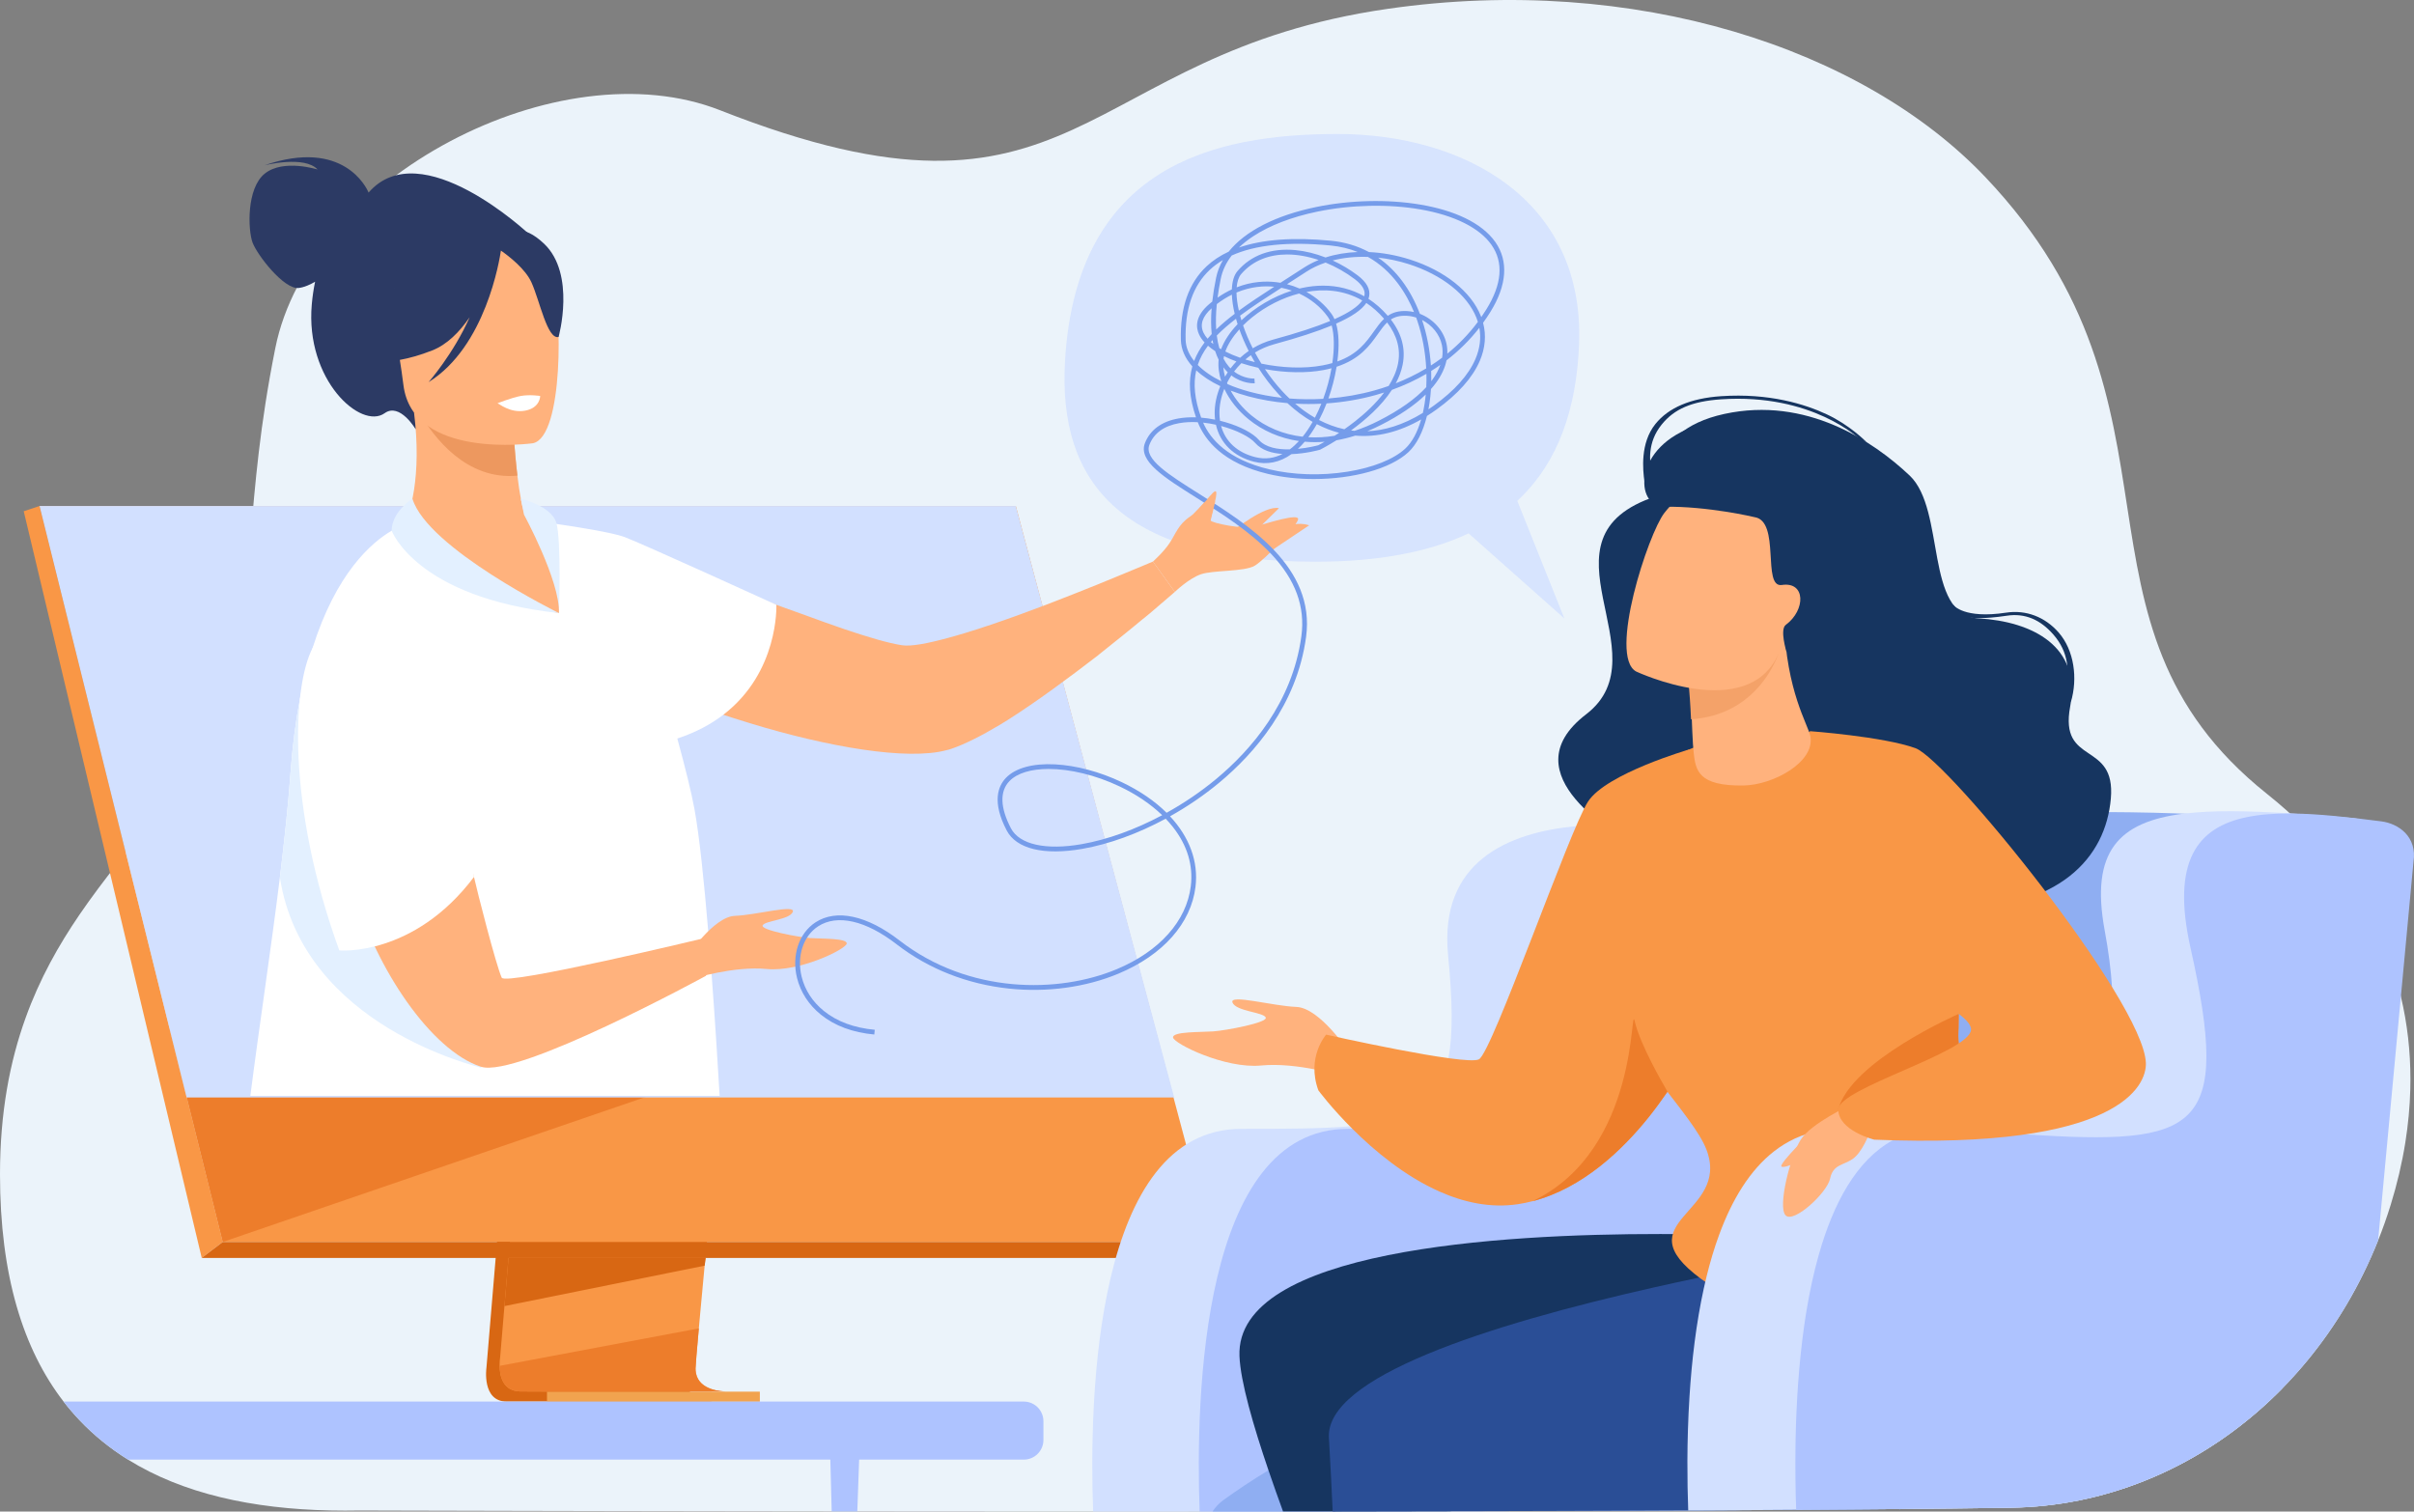 <svg xmlns="http://www.w3.org/2000/svg" width="618" height="387" viewBox="0 0 618 387" fill="none"><rect x="0" y="0" width="618" height="387" fill="#808080" stroke="none"/><g clip-path="url(#clip0_36_8128)"><path d="M617.087 276.341C617.087 277.189 617.078 278.035 617.053 278.883V278.899C616.935 283.426 616.504 287.962 615.783 292.49V292.504C614.926 297.865 613.658 303.217 612.022 308.513C611.063 311.608 609.994 314.634 608.812 317.589C604.202 329.152 597.966 339.592 590.462 348.633H590.46C588.464 351.044 586.374 353.356 584.203 355.561C576.381 363.513 567.485 370.107 557.838 375.106C554.953 376.601 552.001 377.952 548.991 379.153C538.212 383.462 526.685 385.85 514.807 386.023C513.016 386.051 511.17 386.076 509.28 386.099C506.248 386.143 503.092 386.182 499.822 386.219C497.025 386.251 494.144 386.279 491.182 386.307C490.887 386.309 490.592 386.311 490.295 386.313H490.293C489.097 386.325 487.887 386.336 486.663 386.348H486.649C486.525 386.35 486.4 386.35 486.273 386.353C482.109 386.392 477.804 386.429 473.365 386.461C470.462 386.484 467.505 386.505 464.493 386.525C462.951 386.535 461.4 386.546 459.833 386.558C457.014 386.576 454.157 386.595 451.257 386.613C451.011 386.615 450.762 386.615 450.511 386.618C448.978 386.625 447.434 386.636 445.881 386.643C443.684 386.652 441.47 386.666 439.232 386.678C438.441 386.682 437.649 386.684 436.854 386.691C435.821 386.696 434.784 386.701 433.74 386.708C433.226 386.71 432.71 386.712 432.194 386.712C429.232 386.728 426.241 386.737 423.222 386.751C421.687 386.756 420.143 386.765 418.592 386.772C412.035 386.797 405.35 386.82 398.572 386.844C391.384 386.864 384.09 386.885 376.717 386.903H376.024C375.019 386.903 374.012 386.906 373.005 386.908C372.461 386.91 371.915 386.91 371.371 386.91C362.933 386.933 354.409 386.945 345.843 386.956C344.481 386.956 343.121 386.959 341.759 386.961H340.553C338.108 386.966 335.661 386.968 333.211 386.973C331.628 386.975 330.047 386.975 328.464 386.977C324.797 386.979 321.133 386.982 317.466 386.984C316.609 386.986 315.751 386.986 314.892 386.986C313.852 386.989 312.811 386.989 311.771 386.989C311.32 386.989 310.866 386.991 310.416 386.989C309.817 386.991 309.22 386.991 308.621 386.991H307.111C299.541 386.996 291.993 386.998 284.501 386.998H279.841C276.179 386.996 272.533 386.996 268.903 386.996H259.45C250.471 386.993 241.633 386.989 232.995 386.979C228.428 386.977 223.915 386.973 219.467 386.966C217.264 386.963 215.079 386.961 212.911 386.961C212.235 386.959 211.563 386.959 210.89 386.959C206.817 386.954 202.805 386.952 198.866 386.943C197.018 386.943 195.188 386.94 193.372 386.938C180.812 386.922 169.006 386.901 158.209 386.883C148.88 386.864 140.307 386.846 132.635 386.83C119.095 386.802 108.385 386.772 101.393 386.758C100.978 386.754 100.577 386.754 100.188 386.754C94.98 386.74 92.15 386.731 92.136 386.731C71.673 387.132 53.183 384.306 38.226 376.758C36.353 375.815 34.532 374.794 32.772 373.7C28.222 370.865 24.067 367.521 20.354 363.607C18.925 362.102 17.566 360.514 16.27 358.839C5.941 345.46 0 326.563 0 300.681C0 284.809 2.526 271.799 6.534 260.662C10.177 250.526 15.051 241.939 20.363 234.162C32.942 215.732 47.991 201.836 55.027 182.548C55.868 180.246 56.62 178.019 57.299 175.853C66.138 147.68 62.386 129.623 70.479 89.138C79.232 45.343 143.114 11.992 184.384 28.24C276.937 64.673 275.389 13.736 355.349 2.25C418.541 -6.836 477 12.423 508.264 45.346C564.33 104.39 525.067 159.176 580.361 203.254C582.184 204.706 583.933 206.183 585.607 207.69C585.772 207.838 585.941 207.99 586.107 208.144C586.146 208.179 586.185 208.216 586.222 208.248C586.236 208.26 586.245 208.269 586.256 208.283H586.259C586.72 208.7 587.174 209.119 587.623 209.546C587.904 209.811 588.183 210.078 588.46 210.345C594.244 215.921 599.079 221.811 603.025 227.944C603.617 228.864 604.191 229.79 604.739 230.722C605.892 232.655 606.956 234.614 607.936 236.589C609.132 239 610.203 241.443 611.155 243.911C612.179 246.553 613.061 249.224 613.81 251.92C614.11 252.997 614.389 254.073 614.645 255.156C616.299 262.114 617.087 269.206 617.087 276.344V276.341Z" fill="#EBF3FA"></path><path opacity="0.8" d="M404.246 88.22C405.753 50.893 374.468 34.31 342.48 34.31C310.492 34.31 275.681 42.598 272.664 92.233C270.724 124.165 287.746 143.813 336.758 143.813C353.289 143.813 366.135 141.206 375.975 136.555L400.475 158.325L388.436 128.233C399.102 118.315 403.596 104.328 404.246 88.22Z" fill="#D2E0FF"></path><path d="M136.55 207.289L124.534 350.164C124.534 350.164 123.276 358.825 129.717 358.839C140.309 358.864 182.435 358.839 182.435 358.839C182.435 358.839 174.463 357.037 174.56 352.98C174.673 348.198 188.604 205.937 188.604 205.937L136.55 207.289Z" fill="#D86713"></path><path d="M185.852 356.248C183.769 356.255 143.533 356.382 133.218 356.248C128.721 356.193 127.933 352.252 127.896 349.7C127.878 348.479 128.032 347.573 128.032 347.573L128.346 343.86L129.143 334.395L129.846 326.033L130.749 315.288L131.51 306.219L140.048 204.696L192.102 203.346C192.102 203.346 186.235 262.881 182.087 306.219C181.623 311.048 181.183 315.678 180.775 319.999C180.644 321.38 180.517 322.728 180.393 324.042C180.008 328.142 179.655 331.908 179.351 335.231C179.19 336.983 179.04 338.612 178.906 340.103C178.376 345.948 178.067 349.68 178.063 350.389C178.063 350.804 178.095 351.187 178.164 351.546C179.019 356.1 185.071 356.248 185.855 356.248H185.852Z" fill="#F99746"></path><path d="M10.133 129.542L39.4 247.11L43.407 263.211L57.039 317.971H310.289L260.047 129.542H10.133Z" fill="#F99746"></path><path d="M10.131 129.542L6.075 130.894L51.646 322.062L57.039 317.973L10.131 129.542Z" fill="#F99746"></path><path d="M51.646 322.062H303.339L310.289 317.974H57.039L51.646 322.062Z" fill="#D86713"></path><path d="M140.032 358.896H194.527V356.305H140.032V358.896Z" fill="#F1A34F"></path><path d="M180.676 322.062L180.395 324.042L129.145 334.395L129.848 326.033L130.182 322.062H180.676Z" fill="#D86713"></path><path d="M185.852 356.248C183.769 356.255 143.533 356.382 133.218 356.248C128.721 356.193 127.933 352.252 127.896 349.7L178.904 340.104C178.374 345.948 178.065 349.68 178.061 350.389C178.061 350.804 178.093 351.187 178.162 351.546C179.017 356.101 185.069 356.248 185.852 356.248Z" fill="#ED7D2B"></path><path d="M168.289 279.826L57.039 317.973L43.407 263.211L168.289 279.826Z" fill="#ED7D2B"></path><path d="M10.131 129.542H260.047L300.596 280.98H47.77L10.131 129.542Z" fill="#D2E0FF"></path><path d="M94.364 49.298C93.855 48.1 87.907 35.373 67.714 42.319C67.714 42.319 77.962 39.736 81.306 43.398C81.306 43.398 72.595 40.628 67.815 44.421C63.035 48.215 63.487 58.96 64.656 62.103C65.822 65.247 72.706 74.189 76.485 73.726C77.916 73.551 79.387 72.887 80.666 72.131C80.297 73.915 80.002 75.842 79.818 77.934C78.115 97.306 92.424 110.122 98.48 105.782C102.366 102.998 106.408 109.901 106.408 109.901L135.361 59.875C135.361 59.875 107.747 33.886 94.367 49.296L94.364 49.298Z" fill="#2C3A64"></path><path d="M148.679 167.122C121.257 179.379 100.64 136.117 102.43 135.672C105.173 132.57 107.998 121.519 105.991 105.614L107.413 105.713L131.261 107.478C131.261 107.478 131.632 114.876 132.455 121.777C132.999 126.315 133.745 130.638 134.713 132.526C134.999 133.084 140.166 133.83 140.18 133.842C140.581 134.28 155.996 163.854 148.679 167.12V167.122Z" fill="#FFB27D"></path><path d="M295.164 143.773L300.764 151.547C300.764 151.547 298.317 153.656 294.411 157C293.231 157.996 292.519 158.533 292.519 158.533C289.364 161.183 285.483 164.262 281.268 167.636L281.219 167.696C273.863 173.357 265.493 179.586 257.887 184.398C257.198 184.825 256.518 185.242 255.85 185.643C251.239 188.393 246.98 190.554 243.518 191.728C243.122 191.875 242.774 191.96 242.322 192.064C232.239 194.777 211.892 191.244 191.934 185.15C189.178 184.316 186.461 183.421 183.808 182.573C174.014 179.303 164.779 175.562 157.285 171.734C152.784 169.492 148.85 167.238 145.893 165.039C144.837 164.276 143.835 163.564 142.984 162.78C126.783 149.512 134.402 136.633 137.479 136.612C141.323 136.566 146.716 137.583 152.95 139.18C162.779 141.83 174.882 146.041 186.749 150.427C193.271 152.812 199.745 155.258 205.822 157.385C209.458 158.742 212.925 159.964 216.121 161.063C222.251 163.133 227.34 164.647 230.884 165.196C233.189 165.567 237.464 164.753 242.705 163.322C244.097 162.948 245.562 162.52 247.086 162.063C255.534 159.498 265.679 155.737 274.49 152.238C278.829 150.544 282.865 148.883 286.209 147.5C291.62 145.28 295.16 143.775 295.16 143.775L295.164 143.773Z" fill="#FFB27D"></path><path d="M185.161 183.009C182.02 185.413 178.153 187.519 173.398 189.084C175.371 196.319 176.996 202.795 177.791 207.165C179.056 214.09 180.268 225.902 181.31 238.421C181.612 242.038 181.9 245.711 182.17 249.344C183.078 261.476 183.797 273.137 184.232 280.577H64.089C66.326 263.036 69.355 243.266 71.652 224.635C72.791 215.379 73.752 206.416 74.349 198.137C74.863 190.979 75.702 184.611 76.78 178.946C76.787 178.902 76.796 178.86 76.803 178.814C77.716 174.048 78.801 169.784 80.002 165.97C80.002 165.968 80.002 165.966 80.004 165.963C86.045 146.758 95.044 138.933 100.269 135.875C101.541 135.128 102.589 134.667 103.313 134.391C104.032 134.119 104.438 134.029 104.438 134.029C110.858 146.5 126.831 152.681 136.114 155.318C140.071 156.438 142.814 156.915 143.081 156.963C143.088 156.963 143.095 156.966 143.102 156.966C143.102 156.966 143.104 156.926 143.104 156.85C143.107 156.811 143.107 156.765 143.109 156.71C143.323 149.577 141.779 141.151 140.848 136.79C140.456 134.958 140.173 133.842 140.173 133.842H140.175C140.758 133.914 141.56 134.02 142.503 134.153C147.568 134.866 156.828 136.366 159.815 137.463C163.998 138.998 198.754 154.848 198.754 154.848C198.765 155.133 199.385 172.126 185.156 183.011L185.161 183.009Z" fill="white"></path><path d="M131.263 107.481C131.263 107.481 131.63 114.874 132.457 121.779C119.381 123.005 111.04 111.959 107.413 105.715L131.263 107.481Z" fill="#ED985F"></path><path d="M136.414 113.487C136.414 113.487 105.645 117.764 103.278 98.561C100.909 79.359 95.344 66.978 114.889 63.435C134.434 59.893 139.161 66.747 141.512 72.965C143.86 79.183 144.36 111.878 136.416 113.487H136.414Z" fill="#FFB27D"></path><path d="M139.286 62.398C133.814 57.203 130.367 58.911 128.562 60.895C110.579 53.691 101.393 68.715 101.393 68.715C101.015 82.746 92.043 91.857 92.043 91.857C92.043 91.857 98.086 94.641 110.635 89.727C114.467 88.227 117.657 84.982 120.243 81.202C116.074 90.631 109.713 97.835 109.713 97.835C124.313 88.789 127.896 66.507 128.237 64.156C130.325 65.615 134.485 68.835 136.055 72.294C138.189 76.996 140.111 86.98 143.003 86.279C143.003 86.279 147.49 70.188 139.286 62.398Z" fill="#2C3A64"></path><path d="M295.164 143.773C295.164 143.773 297.849 141.397 299.416 139.046C300.983 136.695 301.61 134.345 304.588 132.307C307.565 130.27 310.856 124.941 311.326 125.882C311.797 126.822 309.759 132.621 309.916 133.248C310.073 133.874 318.379 135.67 321.515 134.773C324.649 133.874 332.487 131.367 332.331 132.934C332.174 134.501 323.866 143.28 321.202 144.847C318.538 146.414 310.543 145.944 307.409 147.041C304.274 148.138 300.765 151.549 300.765 151.549L295.164 143.776V143.773Z" fill="#FFB27D"></path><path d="M315.717 135.859C315.717 135.859 323.866 129.276 327.42 130.111L321.568 135.859H315.717Z" fill="#FFB27D"></path><path d="M322.822 142.755L335.151 134.499C335.151 134.499 332.879 133.637 330.372 134.499C327.864 135.361 322.822 142.755 322.822 142.755Z" fill="#FFB27D"></path><path d="M123.276 273.405C122.748 273.11 77.564 262.976 71.652 224.632C72.793 215.379 73.752 206.413 74.349 198.137C74.87 190.921 75.715 184.514 76.805 178.814C82.436 177.943 89.188 184 92.216 192.99C98.448 211.497 123.114 272.635 123.276 273.405Z" fill="#E3F0FF"></path><path d="M180.591 240.122L180.752 249.825C180.752 249.825 132.487 276.182 123.107 273.11C110.377 268.938 96.27 248.078 90.493 228.025C89.688 225.259 88.955 222.494 88.222 219.806C85.623 209.813 83.724 200.032 82.846 191.661C82.272 186.664 82.016 182.138 82.247 178.462C82.311 177.162 82.36 175.931 82.555 174.793C84.842 153.976 99.794 153.34 101.488 155.91C103.624 159.107 105.712 164.182 107.772 170.28C110.909 179.964 113.981 192.408 116.774 204.747C118.33 211.516 119.809 218.276 121.342 224.529C122.188 228.318 126.967 247.041 128.442 250.312C129.387 252.446 180.589 240.125 180.589 240.125L180.591 240.122Z" fill="#FFB27D"></path><path d="M99.619 149.233C99.619 149.233 85.079 156.295 80.004 165.963C74.93 175.632 73.305 206.052 86.863 243.335C86.863 243.335 105.857 245.064 121.344 224.526C121.344 224.526 115.592 143.432 99.619 149.236V149.233Z" fill="white"></path><path d="M105.585 127.687C105.585 127.687 100.283 130.985 100.271 135.878C100.271 135.878 106.535 152.992 143.102 156.966C143.102 156.966 109.446 140.411 105.583 127.687H105.585Z" fill="#E3F0FF"></path><path d="M134.142 131.757C134.142 131.757 143.367 148.705 143.104 156.963C143.104 156.963 143.731 138.198 142.424 133.84C141.118 129.482 133.337 127.684 133.337 127.684L134.142 131.757Z" fill="#E3F0FF"></path><path d="M127.359 103.256C127.673 103.256 130.6 105.867 134.464 105.137C138.331 104.406 138.295 101.375 138.295 101.375C138.295 101.375 135.656 100.958 133.335 101.375C131.017 101.792 127.359 103.256 127.359 103.256Z" fill="white"></path><path d="M175.855 245.043C175.855 245.043 182.656 234.688 188.139 234.485C193.621 234.282 203.771 231.44 202.959 233.469C202.148 235.499 195.854 235.702 195.244 236.921C194.635 238.14 204.582 239.966 207.426 240.171C210.267 240.373 216.969 240.171 216.764 241.593C216.561 243.015 204.688 248.901 196.311 248.09C187.933 247.278 177.579 250.526 177.579 250.526L175.853 245.043H175.855Z" fill="#FFB27D"></path><path d="M223.825 264.864C218.301 264.354 213.699 262.644 210.15 259.779C207.062 257.288 204.951 254.041 204.047 250.39C202.623 244.64 204.524 238.915 208.776 236.144C214.128 232.66 221.977 234.358 230.31 240.809C248.021 254.52 270.973 254.377 285.861 248.154C296.851 243.559 303.772 235.806 304.851 226.879C305.496 221.528 303.959 216.437 300.281 211.747C299.709 211.018 299.089 210.304 298.423 209.608C291.389 213.406 283.999 216.119 277.126 217.324C267.26 219.055 260.19 217.345 257.726 212.632C253.896 205.303 255.511 201.251 257.539 199.144C259.964 196.625 264.421 195.402 270.093 195.697C275.513 195.978 281.567 197.591 287.14 200.237C291.765 202.433 295.637 205.098 298.658 208.091C303.159 205.598 307.494 202.654 311.426 199.379C320.063 192.189 330.844 180.02 333.16 162.889C334.184 155.32 331.648 148.424 325.412 141.805C319.983 136.043 312.751 131.496 306.369 127.486C297.962 122.201 291.32 118.027 293.12 113.427C294.436 110.062 297.409 107.884 301.716 107.133C303.101 106.891 304.606 106.799 306.183 106.849C304.427 101.717 304.205 97.504 305.249 93.805C303.401 91.747 302.38 89.469 302.313 87.079C302.085 78.831 304.302 72.468 308.904 68.169C310.492 66.687 312.377 65.438 314.555 64.429C318.752 59.174 326.535 55.15 337.011 52.988C353.992 49.48 375.775 51.893 382.836 61.999C386.226 66.853 385.786 73.023 381.564 79.838C380.969 80.799 380.34 81.735 379.681 82.645C380.525 85.849 380.239 89.131 378.824 92.422C376.989 96.692 373.272 100.869 367.773 104.835C366.95 105.427 366.13 105.983 365.307 106.499C364.305 110.553 362.666 113.8 360.592 115.739C355.934 120.09 346.246 122.644 336.38 122.644C332.386 122.644 328.364 122.227 324.633 121.339C313.062 118.59 308.453 112.697 306.634 108.092C305.03 108.004 303.436 108.071 301.926 108.334C298.006 109.018 295.425 110.883 294.256 113.872C292.825 117.532 299.089 121.471 307.019 126.456C319.582 134.352 336.785 145.165 334.368 163.055C332.001 180.575 321.01 192.988 312.207 200.32C308.303 203.572 304.002 206.501 299.536 208.999C304.489 214.312 306.839 220.569 306.06 227.027C304.929 236.4 297.739 244.513 286.331 249.281C277.979 252.773 268.035 254.133 258.328 253.109C247.63 251.982 237.683 248.064 229.564 241.777C221.666 235.663 214.333 233.983 209.442 237.17C205.624 239.657 203.932 244.854 205.232 250.102C206.071 253.492 208.037 256.511 210.917 258.834C214.277 261.545 218.658 263.167 223.941 263.654L223.828 264.868L223.825 264.864ZM268.486 196.872C264.064 196.872 260.432 197.898 258.417 199.993C255.905 202.601 256.041 206.778 258.807 212.072C260.973 216.22 267.744 217.737 276.916 216.128C283.563 214.962 290.707 212.357 297.527 208.711C294.588 205.876 290.882 203.367 286.617 201.343C280.392 198.388 273.854 196.874 268.486 196.874V196.872ZM308.003 108.202C309.865 112.441 314.325 117.638 324.919 120.155C331.088 121.62 338.194 121.839 344.93 120.772C351.431 119.742 356.838 117.583 359.765 114.849C361.546 113.185 362.913 110.569 363.828 107.389C358.154 110.629 352.498 112.017 346.951 111.533C345.336 112.049 343.732 112.445 342.144 112.722C339.862 114.153 338.224 114.997 338.007 115.107L337.899 115.151C337.643 115.225 334.349 116.14 330.63 116.269C327.643 118.401 324.398 119.071 321.033 118.214C315.816 116.884 312.334 113.436 311.292 108.744C310.22 108.507 309.116 108.322 308.006 108.205L308.003 108.202ZM312.615 109.064C313.691 113.028 316.74 115.861 321.331 117.032C323.96 117.702 326.297 117.267 328.323 116.234C325.633 116.05 322.995 115.303 321.335 113.409C319.973 111.853 316.597 110.127 312.615 109.064ZM312.334 107.721C312.783 107.831 313.23 107.949 313.679 108.08C317.547 109.198 320.752 110.89 322.253 112.604C324.009 114.612 327.191 115.114 330.204 115.052C331.052 114.416 331.828 113.688 332.538 112.918C327.691 112.224 323.234 110.293 319.577 107.29C316.832 105.036 314.733 102.337 313.433 99.555C312.589 101.659 312.165 103.81 312.184 105.803C312.188 106.465 312.239 107.105 312.334 107.721ZM334.018 113.088C333.446 113.761 332.863 114.374 332.268 114.925C334.942 114.665 337.131 114.093 337.509 113.992C337.682 113.902 338.258 113.598 339.115 113.107C337.396 113.243 335.698 113.238 334.02 113.086L334.018 113.088ZM334.937 111.936C337.14 112.07 339.385 111.945 341.662 111.567C342.033 111.332 342.42 111.081 342.821 110.816C340.885 110.309 338.977 109.567 337.113 108.596C336.663 109.389 336.193 110.147 335.705 110.864C335.453 111.235 335.198 111.593 334.937 111.936ZM315.058 100.007C316.295 102.295 318.1 104.496 320.351 106.347C324.029 109.368 328.563 111.251 333.49 111.812C333.925 111.27 334.326 110.721 334.697 110.18C335.163 109.495 335.612 108.772 336.043 108.016C333.806 106.737 331.642 105.128 329.586 103.213C326.15 102.918 322.792 102.341 319.607 101.482C317.994 101.046 316.475 100.553 315.06 100.009L315.058 100.007ZM364.996 101.009C362.194 103.736 358.37 106.34 353.584 108.778C352.397 109.382 351.215 109.926 350.037 110.408C354.34 110.237 359.099 108.88 364.259 105.72C364.595 104.236 364.844 102.653 364.998 101.009H364.996ZM345.875 110.203C346.17 110.244 346.467 110.279 346.769 110.309C348.836 109.638 350.926 108.765 353.031 107.691C358.31 105.001 362.367 102.127 365.132 99.124C365.187 98.006 365.204 96.863 365.176 95.708C362.422 97.317 359.467 98.691 356.331 99.82C353.616 103.987 349.511 107.557 345.875 110.201V110.203ZM337.691 107.536C339.662 108.562 341.823 109.396 344.165 109.901C345.029 109.297 345.93 108.636 346.84 107.923C349.316 105.985 352.143 103.434 354.349 100.495C353.657 100.717 352.957 100.926 352.247 101.125C348.17 102.263 343.902 102.982 339.616 103.282C339.039 104.768 338.394 106.195 337.691 107.536ZM307.505 106.928C308.669 107.022 309.863 107.195 311.068 107.439C311.004 106.912 310.969 106.368 310.965 105.815C310.946 103.6 311.433 101.203 312.405 98.871C309.923 97.683 307.851 96.317 306.245 94.817C305.45 98.26 305.805 102.175 307.503 106.93L307.505 106.928ZM331.568 103.349C333.054 104.623 334.741 105.868 336.622 106.951C337.216 105.815 337.77 104.612 338.274 103.362C336.032 103.473 333.787 103.468 331.568 103.349ZM366.337 99.608C366.298 100.235 366.245 100.859 366.181 101.482C366.059 102.629 365.895 103.74 365.687 104.805C366.144 104.499 366.605 104.181 367.068 103.846C372.385 100.011 375.966 96.006 377.711 91.94C378.87 89.241 379.209 86.556 378.725 83.924C376.293 87.047 373.477 89.834 370.317 92.26C369.933 94.141 369.055 96.049 367.697 97.919C367.287 98.486 366.833 99.048 366.337 99.606V99.608ZM330.111 102.03C332.958 102.254 335.857 102.281 338.754 102.116C339.673 99.617 340.397 96.962 340.874 94.282C340.226 94.455 339.542 94.609 338.816 94.747C334.446 95.572 329.065 95.469 323.834 94.508C325.175 96.508 326.648 98.398 328.215 100.101C328.791 100.728 329.425 101.378 330.111 102.03ZM342.176 93.899C342.164 93.964 342.155 94.031 342.144 94.095C341.687 96.796 340.984 99.484 340.081 102.026C344.098 101.71 348.092 101.018 351.917 99.949C353.063 99.629 354.264 99.255 355.506 98.817C356.63 97.038 357.485 95.144 357.886 93.178C358.633 89.502 357.7 85.934 355.114 82.562C354.275 83.357 353.549 84.378 352.731 85.533C350.673 88.432 348.186 91.94 342.174 93.897L342.176 93.899ZM314.269 98.359C315.984 99.096 317.876 99.749 319.923 100.302C322.575 101.016 325.35 101.532 328.192 101.848C327.897 101.546 327.606 101.24 327.318 100.926C325.366 98.804 323.633 96.513 322.135 94.164C321.363 93.994 320.598 93.805 319.842 93.597C319.139 93.404 318.457 93.199 317.798 92.982C317.116 93.657 316.493 94.374 315.933 95.121C318.432 97.052 321.015 96.925 321.142 96.916L321.22 98.133C321.073 98.142 318.095 98.306 315.233 96.119C314.825 96.739 314.458 97.37 314.131 98.015C314.175 98.131 314.221 98.246 314.269 98.359ZM356.066 81.804C358.887 85.471 359.901 89.377 359.078 93.424C358.746 95.054 358.138 96.633 357.326 98.142C359.841 97.156 362.482 95.904 365.121 94.321C364.906 90.216 364.16 86.008 362.844 82.134C362.751 81.864 362.655 81.585 362.551 81.302C361.777 81.053 360.97 80.898 360.147 80.857C358.38 80.765 357.107 81.124 356.066 81.806V81.804ZM306.63 93.441C308.146 94.98 310.183 96.393 312.663 97.619C312.046 95.741 311.801 93.86 311.981 92.09C311.642 91.41 311.347 90.682 311.096 89.9C310.412 89.456 309.794 88.992 309.252 88.515C308.091 90.078 307.206 91.701 306.63 93.438V93.441ZM366.393 94.975C366.425 95.851 366.432 96.725 366.416 97.596C366.515 97.467 366.612 97.335 366.706 97.204C367.616 95.948 368.292 94.68 368.727 93.427C367.967 93.964 367.188 94.48 366.39 94.975H366.393ZM313.186 94.047C313.246 94.833 313.389 95.635 313.61 96.444C313.829 96.066 314.062 95.692 314.309 95.323C314.101 95.123 313.898 94.906 313.698 94.678C313.521 94.475 313.35 94.266 313.186 94.047ZM313.239 91.855C313.633 92.597 314.085 93.265 314.597 93.858C314.737 94.019 314.88 94.174 315.023 94.319C315.486 93.706 315.989 93.113 316.53 92.544C315.387 92.125 314.325 91.668 313.355 91.184C313.308 91.406 313.269 91.627 313.239 91.853V91.855ZM322.921 93.1C328.097 94.18 333.78 94.459 338.588 93.551C339.484 93.383 340.314 93.185 341.086 92.961C341.65 89.087 341.584 85.713 340.922 83.337C337.191 84.885 332.319 86.466 326.207 88.135C324.396 88.631 322.75 89.357 321.278 90.255C321.794 91.219 322.342 92.168 322.921 93.1ZM364.06 81.928C365.291 85.609 366.056 89.582 366.319 93.576C367.285 92.959 368.246 92.293 369.197 91.581C369.375 90.46 369.354 89.359 369.128 88.294C368.55 85.572 366.591 83.228 364.063 81.928H364.06ZM318.819 92.042C319.605 92.286 320.414 92.512 321.241 92.717C320.891 92.127 320.556 91.532 320.236 90.94C319.741 91.288 319.268 91.657 318.819 92.042ZM342.049 82.857C342.768 85.303 342.888 88.651 342.372 92.549C347.569 90.7 349.76 87.612 351.733 84.832C352.577 83.643 353.374 82.519 354.337 81.622C352.878 79.933 351.348 78.603 349.786 77.568C348.603 79.345 346.075 81.083 342.049 82.857ZM313.085 66.574C311.845 67.307 310.73 68.137 309.739 69.061C305.401 73.111 303.313 79.163 303.532 87.047C303.583 88.912 304.341 90.728 305.708 92.42C306.342 90.753 307.243 89.188 308.381 87.681C307.789 87.043 307.328 86.381 307.005 85.708C306.125 83.869 305.86 81.009 309.584 77.838C309.838 77.621 310.094 77.411 310.347 77.211C310.561 75.302 310.889 73.272 311.329 71.122C311.654 69.536 312.244 68.017 313.08 66.574H313.085ZM313.693 89.997C314.846 90.583 316.122 91.122 317.489 91.601C318.164 90.979 318.893 90.391 319.669 89.852C318.722 87.988 317.925 86.125 317.282 84.323C315.588 86.206 314.343 88.158 313.693 89.997ZM363.496 80.347C366.872 81.647 369.582 84.574 370.317 88.041C370.493 88.861 370.559 89.698 370.525 90.546C373.293 88.308 375.954 85.625 378.347 82.41C378.238 82.058 378.114 81.705 377.976 81.355C375.653 75.48 369.167 70.345 360.627 67.618C358.027 66.789 355.395 66.238 352.809 65.961C357.453 69.167 361.099 74.037 363.496 80.347ZM312.156 89.14C312.304 89.23 312.456 89.32 312.608 89.41C313.412 87.225 314.889 85.031 316.832 82.991C316.685 82.525 316.546 82.067 316.422 81.613C314.56 83.044 312.912 84.459 311.506 85.9C311.651 87.066 311.868 88.147 312.156 89.142V89.14ZM318.236 83.318C318.906 85.279 319.741 87.25 320.713 89.174C322.262 88.237 323.986 87.478 325.885 86.962C332.084 85.27 336.894 83.705 340.521 82.194C340.341 81.779 340.139 81.41 339.908 81.09C338.09 78.559 335.525 76.51 332.582 75.15C328.334 76.234 324.087 78.384 320.522 81.267C319.704 81.928 318.939 82.615 318.236 83.318ZM309.999 87.566C310.19 87.736 310.393 87.907 310.607 88.073C310.538 87.748 310.474 87.414 310.418 87.075C310.276 87.239 310.135 87.402 309.999 87.566ZM310.183 78.932C307.821 81.02 307.121 83.122 308.105 85.183C308.356 85.708 308.708 86.222 309.146 86.72C309.483 86.319 309.838 85.92 310.206 85.524C310.001 83.542 309.992 81.343 310.181 78.932H310.183ZM311.513 77.849C311.276 80.218 311.225 82.392 311.356 84.358C312.751 83.005 314.334 81.68 316.09 80.345C315.671 78.587 315.429 76.932 315.366 75.443C314.104 76.067 312.815 76.858 311.513 77.849ZM317.471 80.818C317.574 81.209 317.69 81.606 317.812 82.009C321.269 78.72 325.899 75.934 330.74 74.41C329.865 74.106 328.964 73.862 328.049 73.682C324.066 76.243 320.508 78.564 317.473 80.815L317.471 80.818ZM334.46 74.742C337.018 76.157 339.244 78.084 340.895 80.38C341.173 80.769 341.422 81.214 341.637 81.714C341.685 81.693 341.733 81.67 341.78 81.65C345.382 80.036 347.716 78.453 348.746 76.927C343.775 74.06 338.581 73.998 334.46 74.742ZM350.468 64.535C353.893 64.689 357.446 65.328 360.993 66.457C369.88 69.294 376.65 74.694 379.105 80.905C379.142 81.002 379.179 81.097 379.215 81.193C379.663 80.548 380.1 79.884 380.525 79.197C384.528 72.737 384.97 67.185 381.834 62.698C378.796 58.351 372.334 55.124 363.639 53.615C355.478 52.197 345.863 52.405 337.256 54.182C330.736 55.528 325.055 57.71 320.826 60.492C319.441 61.403 318.222 62.366 317.166 63.38C323.202 61.292 331.072 60.704 340.701 61.633C344.257 61.977 347.532 62.958 350.468 64.535ZM350.33 76.503C352.125 77.665 353.784 79.119 355.285 80.859C356.522 80.016 358.059 79.529 360.205 79.642C360.811 79.674 361.41 79.76 361.995 79.893C360.069 75.219 356.517 69.308 350.205 65.777C347.032 65.662 343.969 65.968 341.169 66.687C343.413 67.715 345.587 69.006 347.583 70.516C349.873 72.249 350.857 74.051 350.507 75.872C350.466 76.084 350.408 76.293 350.332 76.503H350.33ZM316.551 74.899C316.572 76.273 316.775 77.842 317.157 79.545C319.842 77.57 322.886 75.563 326.217 73.412C323.619 73.154 320.238 73.343 316.553 74.897L316.551 74.899ZM315.33 65.413C313.896 67.259 312.956 69.25 312.523 71.368C312.177 73.053 311.903 74.666 311.702 76.204C312.94 75.342 314.163 74.648 315.362 74.092C315.44 72.067 315.917 70.437 316.816 69.388C320.321 65.298 325.458 63.447 331.665 64.037C334.177 64.277 336.79 64.924 339.35 65.92C341.899 65.095 344.674 64.627 347.58 64.523C345.508 63.689 343.185 63.099 340.583 62.848C329.862 61.813 321.405 62.677 315.33 65.415V65.413ZM338.721 73.134C342.522 73.134 346.082 74.055 349.26 75.856C349.279 75.784 349.297 75.713 349.311 75.641C349.567 74.316 348.739 72.917 346.85 71.488C344.577 69.769 342.019 68.308 339.357 67.224C337.574 67.823 335.921 68.605 334.444 69.566C332.792 70.64 331.194 71.665 329.648 72.659C329.593 72.693 329.542 72.728 329.487 72.763C330.588 73.046 331.662 73.419 332.697 73.871C332.904 73.82 333.114 73.774 333.322 73.728C335.165 73.329 336.972 73.134 338.726 73.134H338.721ZM329.508 65.15C324.988 65.15 320.78 66.639 317.743 70.181C317.1 70.93 316.717 72.094 316.595 73.565C320.517 72.025 324.096 71.924 326.793 72.253C327.127 72.295 327.461 72.343 327.793 72.401C328.187 72.147 328.583 71.891 328.984 71.636C330.528 70.644 332.128 69.619 333.776 68.547C334.958 67.78 336.23 67.121 337.581 66.567C334.898 65.662 332.149 65.152 329.505 65.152L329.508 65.15Z" fill="#759CEA"></path><path d="M267.122 363.867V368.675C267.122 371.452 264.873 373.702 262.096 373.702H32.781C28.231 370.867 24.076 367.523 20.363 363.609C18.935 362.104 17.575 360.516 16.28 358.841H262.093C264.87 358.841 267.12 361.09 267.12 363.867H267.122Z" fill="#AEC3FF"></path><path d="M219.972 372.978L219.947 373.702L219.477 386.968C217.273 386.966 215.089 386.963 212.92 386.963L212.57 373.702L212.542 372.586L219.972 372.978Z" fill="#AEC3FF"></path><path d="M608.876 213.249C608.876 213.249 553.854 201.232 447.683 213.249L435.501 337.022L581.265 329.813L608.876 213.249Z" fill="#8FAEF2"></path><path d="M434.376 213.249L434.118 216.089L433.597 221.83L432.101 238.29V238.376L428.592 276.885L428.193 281.25L425.038 315.95L423.805 329.53L421.475 355.158L419.751 374.101L418.599 386.772C412.042 386.797 405.357 386.82 398.579 386.844C391.391 386.864 384.097 386.885 376.724 386.903H376.031C375.026 386.903 374.019 386.906 373.011 386.908C372.468 386.91 371.921 386.91 371.377 386.91C362.94 386.933 354.416 386.945 345.849 386.956C344.487 386.956 343.128 386.959 341.766 386.961H340.56C338.115 386.966 335.668 386.968 333.218 386.973C331.635 386.975 330.054 386.975 328.47 386.977C324.804 386.979 321.139 386.982 317.473 386.984C316.616 386.986 315.758 386.986 314.899 386.986C313.859 386.989 312.818 386.989 311.778 386.989C311.326 386.989 310.872 386.991 310.423 386.989C309.824 386.991 309.227 386.991 308.628 386.991H307.118C299.548 386.996 292 386.998 284.508 386.998H279.848C278.783 357.845 280.251 289.02 317.823 289.02C329.1 289.02 338.242 288.992 345.571 288.363C361.099 287.033 368.488 283.018 370.801 270.918C372.016 264.589 371.841 256.053 370.718 244.529C368.379 220.553 386.143 213.15 403.49 211.519C405.801 211.3 408.104 211.182 410.353 211.145C412.874 211.101 415.322 211.154 417.631 211.267C424.086 211.585 429.463 212.378 432.27 212.858C433.62 213.088 434.376 213.247 434.376 213.247V213.249Z" fill="#D2E0FF"></path><path d="M461.649 213.249L460.275 228.35L454.242 294.714L452.255 316.565L451.601 323.756L450.554 335.241L450.46 336.28L448.054 362.743L447.114 373.093L445.883 386.638C443.687 386.647 441.472 386.661 439.234 386.673C438.444 386.677 437.651 386.68 436.856 386.687C435.823 386.691 434.786 386.696 433.742 386.703C433.228 386.705 432.712 386.707 432.196 386.707C429.235 386.723 426.243 386.733 423.224 386.747C421.689 386.751 420.145 386.76 418.594 386.767C412.038 386.793 405.352 386.816 398.574 386.839C391.386 386.859 384.092 386.88 376.72 386.899H376.026C375.021 386.899 374.014 386.901 373.007 386.903C372.463 386.906 371.917 386.906 371.373 386.906C362.936 386.929 354.411 386.94 345.845 386.952C344.483 386.952 343.123 386.954 341.761 386.956H340.556C338.111 386.961 335.663 386.963 333.213 386.968C331.63 386.97 330.049 386.97 328.466 386.972C324.799 386.975 321.135 386.977 317.468 386.979C316.611 386.982 315.754 386.982 314.894 386.982C313.855 386.984 312.813 386.984 311.774 386.984C311.322 386.984 310.868 386.986 310.418 386.984C309.819 386.986 309.222 386.986 308.623 386.986H307.114C306.054 357.831 307.526 289.017 345.091 289.017C345.469 289.017 345.842 289.017 346.216 289.015C387.235 288.911 403.123 282.944 410.846 252.25C411.932 247.951 412.851 243.165 413.66 237.841C413.757 237.198 413.874 236.571 414.01 235.96C414.089 235.617 414.169 235.271 414.262 234.939C414.262 234.934 414.262 234.932 414.264 234.925C416.149 227.757 420.657 222.901 426.179 219.624C428.101 218.483 430.145 217.534 432.242 216.745C432.862 216.51 433.489 216.291 434.116 216.086C438.695 214.588 443.436 213.789 447.667 213.385C455.539 212.634 461.646 213.247 461.646 213.247L461.649 213.249Z" fill="#AEC3FF"></path><path d="M423.994 127.048C423.994 127.048 420.502 110.514 441.461 105.974C462.416 101.433 479.519 112.918 488.859 121.729C498.2 130.542 492.593 157.514 506.478 158.316C520.363 159.118 532.838 165.519 529.978 180.884C527.118 196.25 541.718 189.478 540.388 204.475C539.058 219.472 527.577 232.823 498.467 233.091C469.36 233.358 417.822 217.951 416.753 215.999C415.684 214.047 385.574 198.571 406.055 182.885C426.193 167.461 391.446 137.705 423.994 127.046V127.048Z" fill="#163560"></path><path d="M486.273 386.35C482.109 386.389 477.804 386.426 473.365 386.458C470.462 386.481 467.505 386.502 464.493 386.523C462.951 386.532 461.4 386.544 459.833 386.555C457.014 386.574 454.157 386.592 451.257 386.61C451.011 386.613 450.762 386.613 450.511 386.615C448.978 386.622 447.434 386.633 445.881 386.64C443.684 386.65 441.47 386.663 439.232 386.675C438.441 386.68 437.649 386.682 436.854 386.689C435.821 386.693 434.784 386.698 433.74 386.705C433.226 386.707 432.71 386.71 432.194 386.71C429.232 386.726 426.241 386.735 423.222 386.749C421.687 386.753 420.143 386.763 418.592 386.769C412.035 386.795 405.35 386.818 398.572 386.841C391.384 386.862 384.09 386.882 376.717 386.901H376.024C375.019 386.901 374.012 386.903 373.005 386.905C372.461 386.908 371.914 386.908 371.371 386.908C362.933 386.931 354.409 386.942 345.843 386.954C344.48 386.954 343.121 386.956 341.759 386.958H340.553C338.108 386.963 335.661 386.965 333.211 386.97C331.628 386.972 330.047 386.972 328.463 386.975C324.797 386.977 321.133 386.979 317.466 386.981C316.609 386.984 315.751 386.984 314.892 386.984C313.852 386.986 312.811 386.986 311.771 386.986C311.32 386.986 310.866 386.988 310.416 386.986C311.149 385.882 312.078 384.868 313.244 384.027C316.639 381.577 320.473 379.003 324.732 376.435C329.397 373.621 334.564 370.814 340.21 368.18C355.593 360.996 374.521 355.091 396.429 353.842C405.232 353.339 413.593 353.87 421.461 355.153C425.264 355.773 428.951 356.568 432.519 357.513C437.983 358.954 443.164 360.733 448.045 362.743C452.14 364.427 456.023 366.271 459.683 368.21C460.112 368.433 460.533 368.661 460.953 368.889C471.34 374.529 479.864 380.874 486.262 386.345L486.273 386.35Z" fill="#8FAEF2"></path><path d="M460.964 368.894C460.57 369.316 460.135 369.701 459.66 370.04C458.83 370.637 457.881 371.1 456.805 371.411C454.267 372.142 450.949 372.69 447.114 373.098C442.636 373.573 437.455 373.852 431.991 373.992C428.004 374.096 423.872 374.126 419.751 374.098C399.383 373.981 379.333 372.593 379.333 372.593C379.333 372.593 371.387 378.777 371.375 386.908C362.938 386.931 354.413 386.942 345.847 386.954C344.485 386.954 343.125 386.956 341.763 386.959H340.558C338.113 386.963 335.665 386.966 333.216 386.97C331.632 386.972 330.051 386.972 328.468 386.975C327.219 383.555 325.949 379.994 324.739 376.435C320.861 365.045 317.567 353.708 317.312 347.202C316.251 320.006 383.848 315.92 425.033 315.945C426.126 315.945 427.2 315.95 428.253 315.957C431.576 315.978 434.694 316.021 437.556 316.081C438.432 316.098 439.285 316.118 440.112 316.139C445.314 316.266 449.492 316.436 452.251 316.563C454.64 316.676 455.966 316.757 455.966 316.757C455.966 316.757 456.832 318.983 458.014 322.542C459.155 325.964 460.596 330.624 461.849 335.715C461.971 336.211 462.091 336.711 462.209 337.213C462.393 337.995 462.571 338.785 462.743 339.583C465.179 350.908 466.193 363.333 460.957 368.887L460.964 368.894Z" fill="#163560"></path><path d="M521.695 371.058C512.995 378.253 500.516 383.107 486.661 386.345H486.647C486.543 386.371 486.453 386.394 486.35 386.419C486.324 386.396 486.297 386.375 486.271 386.352C482.107 386.391 477.802 386.428 473.363 386.461C470.459 386.484 467.502 386.504 464.49 386.525C462.949 386.534 461.398 386.546 459.83 386.557C457.012 386.576 454.154 386.594 451.255 386.613C451.008 386.615 450.76 386.615 450.508 386.617C448.976 386.624 447.432 386.636 445.878 386.643C443.682 386.652 441.467 386.666 439.23 386.677C438.439 386.682 437.646 386.684 436.851 386.691C435.819 386.696 434.782 386.7 433.738 386.707C433.224 386.71 432.708 386.712 432.191 386.712C429.23 386.728 426.239 386.737 423.22 386.751C421.685 386.756 420.141 386.765 418.59 386.772C412.033 386.797 405.347 386.82 398.569 386.843C391.381 386.864 384.087 386.885 376.715 386.903H376.021C375.016 386.903 374.009 386.905 373.002 386.908C372.458 386.91 371.912 386.91 371.368 386.91C362.931 386.933 354.406 386.945 345.84 386.956C344.478 386.956 343.118 386.958 341.756 386.961H341.176C340.908 380.92 340.59 374.66 340.215 368.184C340.212 368.152 340.212 368.122 340.21 368.09C339.316 352.676 380.315 339.324 423.798 329.529C427.529 328.69 431.274 327.877 435.014 327.089C435.512 326.985 436.008 326.879 436.503 326.775C436.644 326.748 436.782 326.718 436.923 326.69C441.852 325.664 446.761 324.687 451.596 323.761C453.753 323.346 455.892 322.942 458.014 322.548C460.591 322.071 463.138 321.608 465.645 321.156C487.082 317.324 505.687 314.597 515.798 313.193C520.942 312.479 523.887 312.108 523.887 312.108C523.887 312.108 526.27 321.23 527.701 332.463C529.512 346.718 529.784 364.365 521.688 371.06L521.695 371.058Z" fill="#2A4E96"></path><path d="M518.089 335.423C508.605 356.972 450.361 338.394 435.501 327.444C415.287 312.551 443.154 310.861 436.87 294.357C433.427 285.323 416.382 269.759 413.425 256.935C411.915 250.388 416.419 209.154 420.426 201.147C424.439 193.145 443.399 186.157 457.689 187.003C480.876 188.377 487.933 191.488 490.959 198.999C495.462 210.191 498.373 224.653 499.956 237.751C501.159 247.613 501.599 256.707 501.401 263.048C501.392 263.446 501.378 263.829 501.359 264.205C501.235 266.885 501.74 270.192 502.645 273.905C504.927 283.281 509.771 295.272 513.604 306.459C513.608 306.469 513.613 306.473 513.613 306.473C517.727 318.465 520.684 329.525 518.089 335.423Z" fill="#F99746"></path><path d="M421.007 123.381C420.549 120.279 419.88 113.413 423.798 108.55C427.179 104.353 432.832 101.959 440.601 101.435C452.958 100.603 462.117 103.491 467.625 106.063C473.61 108.857 477.694 113.053 477.818 113.178L476.186 112.505C476.066 112.385 463.93 100.666 440.654 102.235C433.118 102.744 428.626 104.697 425.391 108.711C421.664 113.337 422.346 118.122 422.786 121.097C422.809 121.247 421.348 122.574 421.348 122.607L424.552 123.736C424.552 123.736 421.019 123.469 421.005 123.386L421.007 123.381Z" fill="#163560"></path><path d="M530.174 179.676L528.404 177.678C530.093 171.985 529.519 166.871 525.701 162.49C522.391 158.694 518.485 156.915 513.71 157.645C502.205 159.404 500.11 156.806 500.03 156.65L499.262 157.417L499.396 156.099L500.103 154.914C500.122 154.949 502.777 158.509 513.588 156.855C518.639 156.08 523.539 157.938 527.033 161.943C531.031 166.53 531.941 173.725 530.174 179.678V179.676Z" fill="#163560"></path><path d="M616.193 223.051L611.155 243.909L584.203 355.559C576.381 363.51 567.485 370.104 557.838 375.103C554.953 376.599 552.001 377.949 548.991 379.15C538.212 383.46 526.685 385.847 514.807 386.02C513.016 386.048 511.17 386.073 509.28 386.096C506.248 386.14 503.093 386.179 499.822 386.216C497.024 386.248 494.144 386.276 491.182 386.304C490.887 386.306 490.592 386.308 490.295 386.311H490.293C489.097 386.322 487.887 386.334 486.663 386.345H486.649C486.545 386.371 486.456 386.394 486.352 386.419C486.327 386.396 486.299 386.375 486.273 386.352C482.109 386.391 477.804 386.428 473.365 386.46C470.462 386.484 467.505 386.504 464.493 386.525C462.951 386.534 461.4 386.546 459.833 386.557C457.014 386.576 454.157 386.594 451.257 386.613C451.011 386.615 450.762 386.615 450.511 386.617C448.978 386.624 447.434 386.636 445.881 386.643C443.684 386.652 441.47 386.666 439.232 386.677C438.441 386.682 437.649 386.684 436.854 386.691C435.821 386.696 434.784 386.7 433.74 386.707C433.226 386.709 432.71 386.712 432.194 386.712C432.058 383.02 431.968 378.71 431.984 373.994C432.005 368.887 432.157 363.305 432.523 357.52C433.099 348.414 434.215 338.806 436.208 329.757C436.208 329.755 436.208 329.753 436.211 329.75C436.324 329.232 436.441 328.713 436.563 328.199C436.681 327.692 436.801 327.192 436.923 326.692C437.824 323.037 438.877 319.497 440.11 316.146C443.401 307.187 447.959 299.577 454.235 294.719C457.521 292.172 461.282 290.383 465.576 289.554C467.36 289.203 469.238 289.024 471.213 289.024C472.049 289.024 472.881 289.024 473.704 289.026C475.608 289.031 477.479 289.042 479.318 289.054C484.358 289.086 489.147 289.13 493.664 289.097C495.439 289.086 497.172 289.063 498.861 289.024H498.87C501.79 288.959 504.581 288.844 507.234 288.657C529.738 287.072 542.398 280.24 540.685 252.687C540.416 248.366 539.796 243.535 538.802 238.14C535.115 218.084 542.319 210.405 559.014 208.324H559.027C566.319 207.42 575.418 207.582 586.215 208.248C586.406 208.259 586.597 208.271 586.791 208.285H586.793C591.645 208.589 596.83 208.994 602.347 209.449C608.065 209.919 617.53 217.478 616.186 223.053L616.193 223.051Z" fill="#D2E0FF"></path><path d="M433.604 192.832C434.116 197.206 434.738 201.29 446.355 201.11C453.981 200.993 464.721 195.07 463.458 188.506C462.856 185.385 457.332 177.176 456.701 158.784L455.304 159.114L431.811 164.698C431.811 164.698 432.632 172.129 432.915 179.144C433.155 185.037 433.304 190.26 433.606 192.83L433.604 192.832Z" fill="#FFB27D"></path><path d="M431.809 169.706C431.809 169.706 432.629 177.137 432.913 184.152C446.146 183.276 452.668 174.27 455.281 167.461L431.809 169.704V169.706Z" fill="#F4A269"></path><path d="M418.857 171.921C418.857 171.921 447.243 185.27 455.284 167.463C463.324 149.657 472.402 139.387 454.62 130.113C436.835 120.839 430.223 126.031 426.093 131.321C421.964 136.61 411.683 167.989 418.859 171.921H418.857Z" fill="#FFB27D"></path><path d="M449.123 132.393C449.123 132.393 437.22 129.56 426.091 129.747C418.52 129.874 417.742 114.208 434.604 108.907C451.695 103.535 471.132 110.175 477.818 115.022C488.859 123.024 466.553 163.499 465.401 163.686C464.246 163.873 457.339 166.846 457.339 166.846C457.339 166.846 455.578 161.165 457.171 159.987C462.31 156.177 462.278 148.841 456.168 149.772C451.008 150.558 455.933 133.331 449.123 132.395V132.393Z" fill="#163560"></path><path d="M413.125 253.119C408.675 251.63 404.734 249.134 401.469 246.481C406.949 243.568 412.741 235.384 414.043 235.974C415.508 236.642 413.125 253.119 413.125 253.119Z" fill="#F2CCAA"></path><path d="M617.866 220.645L614.644 255.154L608.812 317.587C604.202 329.149 597.966 339.59 590.462 348.631H590.46C588.464 351.042 586.374 353.354 584.203 355.559C576.381 363.51 567.485 370.104 557.838 375.103C554.953 376.599 552.001 377.95 548.991 379.15C538.212 383.46 526.685 385.848 514.807 386.021C513.016 386.048 511.17 386.074 509.28 386.097C506.248 386.141 503.092 386.18 499.822 386.217C497.024 386.249 494.144 386.277 491.182 386.304C490.887 386.307 490.592 386.309 490.295 386.311H490.293C489.097 386.323 487.887 386.334 486.663 386.346H486.649C486.545 386.371 486.456 386.394 486.352 386.419C486.327 386.396 486.299 386.376 486.274 386.353C482.109 386.392 477.804 386.429 473.365 386.461C470.462 386.484 467.505 386.505 464.493 386.525C462.951 386.535 461.4 386.546 459.833 386.558C459.667 381.886 459.568 376.237 459.658 370.04C459.669 369.436 459.678 368.827 459.692 368.214C459.884 359.203 460.492 349.159 461.9 339.325C461.999 338.624 462.103 337.921 462.213 337.221C462.294 336.709 462.375 336.2 462.458 335.69C463.285 330.691 464.329 325.791 465.65 321.154C469.381 308.029 475.292 297.024 484.536 291.951C487.278 290.444 490.313 289.462 493.671 289.098C495.314 288.918 497.031 288.893 498.831 289.022C498.845 289.022 498.854 289.024 498.868 289.024H498.877C501.901 289.245 504.809 289.462 507.598 289.667C511.47 289.951 515.118 290.216 518.547 290.437H518.549C562.941 293.32 571.283 289.658 560.781 242.651C555.838 220.53 562.489 211.8 575.263 209.198C578.552 208.525 582.244 208.26 586.252 208.28H586.254C586.434 208.28 586.611 208.28 586.793 208.283H586.796C593.668 208.356 601.439 209.23 609.641 210.292C614.045 210.864 618.857 214.187 617.862 220.643L617.866 220.645Z" fill="#AEC3FF"></path><path d="M345.405 269.439C345.405 269.439 337.908 258.023 331.865 257.8C325.822 257.576 314.631 254.442 315.528 256.68C316.422 258.917 323.361 259.141 324.032 260.485C324.702 261.828 313.737 263.843 310.603 264.066C307.469 264.29 300.085 264.066 300.308 265.633C300.532 267.201 313.62 273.691 322.854 272.797C332.089 271.902 343.503 275.482 343.503 275.482L345.405 269.439Z" fill="#FFB27D"></path><path d="M432.41 191.896L431.878 271.227C431.878 271.227 429.972 275.004 426.425 280.164C425.204 281.937 423.796 283.868 422.201 285.866C415.347 294.447 405.11 304.244 392.333 307.54C391.089 307.867 389.817 308.123 388.524 308.317C381.568 309.34 374.765 307.849 368.517 305.072C368.499 305.062 368.494 305.062 368.494 305.062C350.811 297.213 337.511 279.16 337.511 279.16C334.393 270.657 339.496 264.896 339.496 264.896C339.496 264.896 375.201 272.925 378.605 271.227C382.006 269.524 401.842 212.376 406.562 205.194C411.291 198.01 432.413 191.894 432.413 191.894L432.41 191.896Z" fill="#F99746"></path><path d="M502.645 273.905L470.611 284.05C473.806 271.646 501.452 259.583 501.452 259.583L501.401 263.045C501.392 263.444 501.378 263.826 501.359 264.202C501.235 266.883 501.74 270.19 502.645 273.903V273.905Z" fill="#ED7D2B"></path><path d="M426.884 279.507C425.662 281.28 423.796 283.873 422.203 285.868C415.349 294.449 405.112 304.246 392.336 307.542C420.042 294.288 417.172 255.688 418.525 261.563C419.903 267.532 425.946 277.823 425.946 277.823L426.884 279.505V279.507Z" fill="#ED7D2B"></path><path d="M473.746 282.918C473.746 282.918 463.596 287.588 460.957 291.852C458.319 296.115 455.071 308.904 457.1 311.137C459.13 313.371 467.758 305.403 468.519 301.748C469.279 298.093 471.867 298.399 474.303 296.724C476.739 295.048 478.567 290.176 478.567 290.176L473.746 282.918Z" fill="#FFB27D"></path><path d="M464.622 288.913C464.622 288.913 455.032 298.185 456.097 298.701C457.162 299.22 462.568 296.549 463.172 295.429C463.776 294.308 464.622 288.913 464.622 288.913Z" fill="#FFB27D"></path><path d="M463.283 187.192C463.283 187.192 482.104 188.57 490.369 191.552C498.631 194.537 548.724 256.218 549.36 272.123C549.59 277.862 542.704 294.389 479.811 291.787C479.811 291.787 470.595 289.473 470.614 284.05C470.632 278.627 504.295 269.445 504.602 263.63C504.909 257.815 473.69 247.41 473.997 235.778C474.303 224.148 463.285 187.189 463.285 187.189L463.283 187.192Z" fill="#F99746"></path><path d="M309.916 133.314L305.616 131.528L309.264 127.649L311.089 128.465L309.916 133.314Z" fill="#FFB27D"></path></g><defs><clipPath id="clip0_36_8128"><rect width="618" height="387" fill="white"></rect></clipPath></defs></svg>